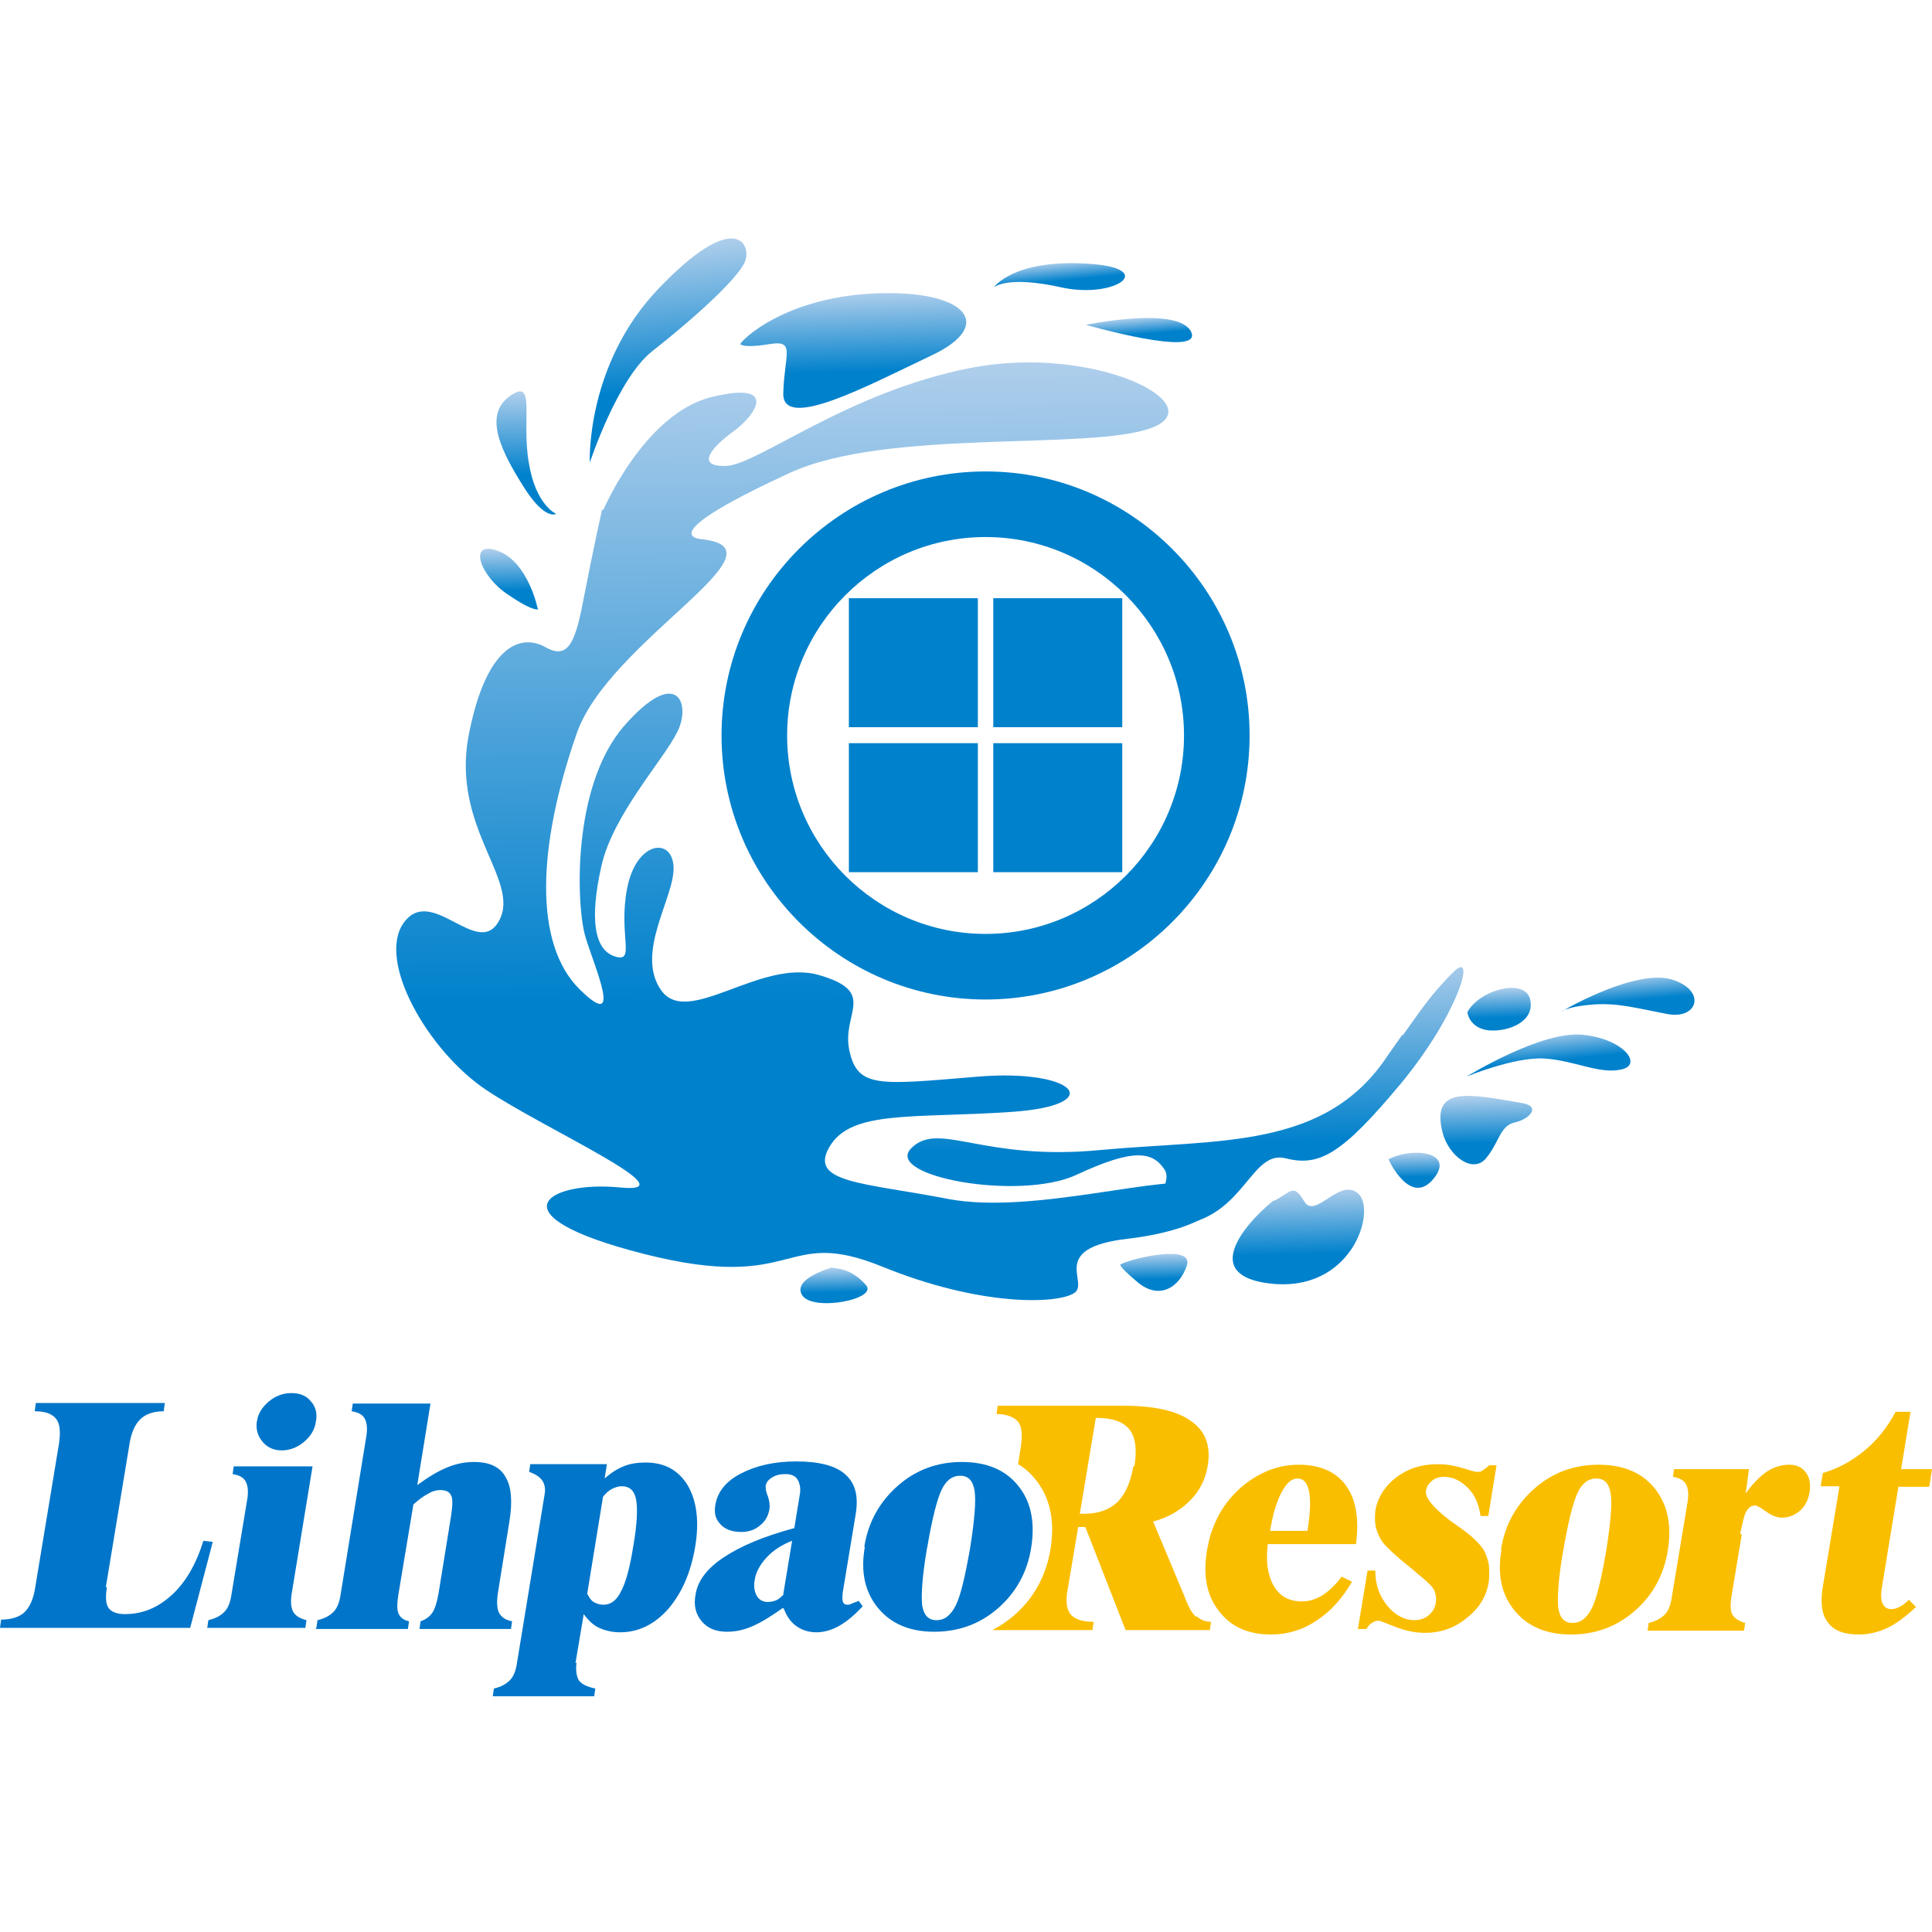 <svg width="300" height="300" viewBox="0 0 300 300" fill="none" xmlns="http://www.w3.org/2000/svg">
<rect x="0" y="0" width="300" height="300" fill="#333333" stroke="none"/>
<g clip-path="url(#clip0_949_135)">
<rect width="300" height="300" fill="white"/>
<g clip-path="url(#clip1_949_135)">
<path d="M131.812 112.92H151.84V92.891H131.812V112.92ZM131.812 135.431H151.84V115.402H131.812V135.431ZM154.237 135.431H174.265V115.402H154.237V135.431ZM154.237 112.92H174.265V92.891H154.237V112.92ZM153.038 73.205C130.442 73.205 112.04 91.608 112.04 114.204C112.04 136.8 130.442 155.202 153.038 155.202C175.635 155.202 194.037 136.8 194.037 114.204C194.037 91.608 175.635 73.205 153.038 73.205ZM153.038 145.017C136.006 145.017 122.225 131.151 122.225 114.204C122.225 97.257 136.006 83.391 153.038 83.391C170.071 83.391 183.852 97.257 183.852 114.204C183.852 131.151 170.071 145.017 153.038 145.017Z" fill="#0081CC"/>
<path fill-rule="evenodd" clip-rule="evenodd" d="M93.723 79.112C93.723 79.112 100.057 64.219 110.499 61.651C121.027 59.083 117.347 64.475 113.923 66.957C110.499 69.44 107.846 72.521 112.81 72.35C117.775 72.093 131.726 60.795 150.813 57.114C169.986 53.434 188.388 62.849 178.802 66.444C169.215 70.039 137.718 66.444 122.568 73.463C107.332 80.481 105.278 83.306 108.959 83.734C122.996 85.189 94.494 99.483 89.529 113.948C83.367 131.665 82.939 146.558 89.957 153.577C96.976 160.51 92.268 150.067 90.899 145.445C89.529 140.909 88.673 122.25 96.89 112.749C105.193 103.249 107.332 109.326 105.193 113.605C103.138 117.885 95.178 126.444 93.381 134.49C91.584 142.535 92.183 147.5 95.521 148.527C98.773 149.554 95.949 145.103 97.404 137.828C98.859 130.552 104.422 129.953 104.593 134.661C104.765 139.368 98.516 148.013 102.71 153.833C106.904 159.568 118.203 148.698 127.275 151.437C136.348 154.09 130.613 157.343 131.897 163.163C133.181 168.983 136.434 168.47 151.755 167.186C167.076 165.902 172.126 171.637 156.976 172.664C141.826 173.691 132.154 172.321 128.816 178.056C125.478 183.705 134.037 183.619 147.304 186.187C160.571 188.669 181.113 182.079 187.104 183.962C193.01 185.845 187.703 190.895 175.121 192.35C162.539 193.805 169.387 199.283 166.733 200.823C164.166 202.45 152.354 202.963 136.862 196.629C121.369 190.381 124.194 200.823 100.143 194.746C76.091 188.669 85.079 183.277 96.291 184.39C107.504 185.502 84.394 175.231 75.492 169.24C66.505 163.249 58.374 149.126 62.739 143.22C67.104 137.314 74.294 149.126 77.546 142.878C80.799 136.629 70.1 128.584 72.753 114.29C75.492 99.996 80.97 98.37 84.736 100.51C88.502 102.649 89.444 99.14 90.728 92.464C92.011 85.788 93.466 79.197 93.466 79.197L93.723 79.112Z" fill="url(#paint0_linear_949_135)"/>
<path fill-rule="evenodd" clip-rule="evenodd" d="M217.832 160.766C220.057 157.685 222.111 154.432 225.706 150.923C229.301 147.328 226.562 157.342 217.489 168.298C208.417 179.168 204.907 181.222 199.601 179.853C194.294 178.569 193.267 188.583 183.68 190.124C174.094 191.665 182.739 184.561 180.856 181.65C178.973 178.74 175.977 178.312 167.161 182.421C158.345 186.529 137.204 182.678 141.484 178.312C145.763 173.947 152.439 180.367 170.927 178.569C189.415 176.857 205.849 178.569 215.521 163.847L217.746 160.68L217.832 160.766Z" fill="url(#paint1_linear_949_135)"/>
<path fill-rule="evenodd" clip-rule="evenodd" d="M242.482 157.086C243.681 156.315 254.294 150.409 259.686 152.121C265.079 153.833 263.624 158.455 258.745 157.428C253.866 156.486 251.127 155.716 247.447 155.973C243.766 156.23 242.568 157 242.568 157L242.482 157.086Z" fill="url(#paint2_linear_949_135)"/>
<path fill-rule="evenodd" clip-rule="evenodd" d="M227.675 167.186C228.188 166.929 239.401 159.996 245.82 160.681C252.24 161.365 255.15 165.388 251.726 166.073C248.302 166.843 244.365 164.618 239.743 164.361C235.121 164.104 227.675 167.186 227.675 167.186Z" fill="url(#paint3_linear_949_135)"/>
<path fill-rule="evenodd" clip-rule="evenodd" d="M236.405 171.294C239.315 171.808 237.518 173.776 235.207 174.29C232.896 174.803 232.81 177.371 230.756 179.853C228.702 182.336 224.936 179.511 223.994 175.831C222.197 168.555 228.017 169.839 236.405 171.294Z" fill="url(#paint4_linear_949_135)"/>
<path fill-rule="evenodd" clip-rule="evenodd" d="M197.889 186.444C200.542 185.075 200.799 183.705 202.511 186.53C204.223 189.44 207.989 182.764 210.899 185.332C213.809 187.899 209.957 200.909 197.033 199.283C184.109 197.657 197.461 186.444 197.889 186.359V186.444Z" fill="url(#paint5_linear_949_135)"/>
<path fill-rule="evenodd" clip-rule="evenodd" d="M83.538 94.689C83.538 94.689 82.083 87.243 77.29 85.531C72.496 83.819 74.636 89.554 78.83 92.293C82.939 95.117 83.623 94.604 83.623 94.604L83.538 94.689Z" fill="url(#paint6_linear_949_135)"/>
<path fill-rule="evenodd" clip-rule="evenodd" d="M86.362 79.796C86.362 79.796 83.11 78.426 82.083 71.665C80.97 64.903 83.281 58.483 79.087 61.565C74.979 64.561 77.974 70.295 81.312 75.602C84.651 80.909 86.362 79.796 86.362 79.796Z" fill="url(#paint7_linear_949_135)"/>
<path fill-rule="evenodd" clip-rule="evenodd" d="M91.583 71.836C91.583 71.836 90.899 56.687 102.282 44.789C113.666 32.892 116.491 37.514 115.806 40.253C115.121 42.992 106.733 50.267 101.255 54.547C95.863 58.826 91.583 71.836 91.583 71.836Z" fill="url(#paint8_linear_949_135)"/>
<path fill-rule="evenodd" clip-rule="evenodd" d="M114.95 53.434C115.121 52.835 121.797 46.159 135.92 45.559C150.043 44.96 154.665 50.438 144.736 55.146C134.807 59.853 121.455 67.043 121.626 61.052C121.797 54.975 123.595 52.749 119.486 53.434C115.378 54.119 114.95 53.434 114.95 53.434Z" fill="url(#paint9_linear_949_135)"/>
<path fill-rule="evenodd" clip-rule="evenodd" d="M154.322 44.618C154.322 44.618 157.318 40.253 168.702 40.938C180.086 41.537 173.238 46.501 164.765 44.618C156.377 42.735 154.322 44.618 154.322 44.618Z" fill="url(#paint10_linear_949_135)"/>
<path fill-rule="evenodd" clip-rule="evenodd" d="M168.616 50.438C168.616 50.438 183.081 47.443 184.964 51.551C186.847 55.66 168.616 50.438 168.616 50.438Z" fill="url(#paint11_linear_949_135)"/>
<path fill-rule="evenodd" clip-rule="evenodd" d="M227.846 157.171C229.729 153.662 236.833 151.779 237.603 155.203C238.374 158.626 234.265 160.253 231.184 159.996C228.103 159.654 227.846 157.171 227.846 157.171Z" fill="url(#paint12_linear_949_135)"/>
<path fill-rule="evenodd" clip-rule="evenodd" d="M215.606 180.025C219.201 178.056 226.134 178.826 222.539 183.106C218.944 187.386 215.606 180.025 215.606 180.025Z" fill="url(#paint13_linear_949_135)"/>
<path fill-rule="evenodd" clip-rule="evenodd" d="M174.094 196.288C175.892 195.346 185.478 193.121 184.28 196.544C183.081 200.054 179.914 201.851 176.662 199.112C173.409 196.373 173.923 196.288 174.094 196.288Z" fill="url(#paint14_linear_949_135)"/>
<path fill-rule="evenodd" clip-rule="evenodd" d="M129.33 196.886C130.699 196.972 132.582 197.4 134.465 199.54C136.434 201.765 126.077 203.734 124.536 201.08C122.996 198.512 129.244 196.801 129.244 196.801L129.33 196.886Z" fill="url(#paint15_linear_949_135)"/>
<path d="M209.957 245.587C208.417 248.24 206.534 250.294 204.394 251.664C202.254 253.119 199.857 253.804 197.375 253.804C193.78 253.804 191.127 252.605 189.244 250.123C187.361 247.726 186.762 244.56 187.447 240.622C187.703 239.082 188.131 237.627 188.73 236.343C189.33 234.973 190.1 233.775 191.041 232.662C192.411 231.036 194.037 229.752 195.92 228.811C197.803 227.869 199.686 227.441 201.655 227.441C204.993 227.441 207.475 228.554 209.016 230.694C210.556 232.833 211.07 235.829 210.556 239.766H196.862C196.519 242.505 196.862 244.645 197.803 246.271C198.745 247.898 200.2 248.668 202.168 248.668C203.281 248.668 204.308 248.326 205.335 247.726C206.362 247.042 207.39 246.1 208.331 244.816L209.872 245.587H209.957ZM197.204 237.712H203.024C203.452 235.059 203.538 233.005 203.281 231.635C203.024 230.266 202.425 229.581 201.484 229.581C200.542 229.581 199.772 230.266 199.002 231.721C198.231 233.176 197.632 235.144 197.204 237.798V237.712Z" fill="#FABE00"/>
<path d="M210.813 253.205L212.354 243.876H213.552C213.552 246.101 214.237 247.899 215.435 249.354C216.633 250.809 218.089 251.579 219.629 251.579C220.485 251.579 221.255 251.322 221.855 250.809C222.454 250.295 222.882 249.61 222.967 248.755C223.053 248.155 222.967 247.556 222.711 246.957C222.454 246.358 221.683 245.673 220.571 244.732C220.314 244.561 219.972 244.218 219.458 243.79C217.318 242.078 215.863 240.795 215.007 239.853C214.408 239.168 213.98 238.312 213.723 237.456C213.467 236.601 213.467 235.659 213.552 234.632C213.895 232.578 215.007 230.78 216.805 229.411C218.602 228.041 220.742 227.357 223.224 227.357C224.422 227.357 225.706 227.528 227.076 227.956C228.445 228.384 229.13 228.555 229.301 228.555C229.643 228.555 229.986 228.555 230.243 228.298C230.585 228.127 230.842 227.87 231.27 227.528H232.382L231.099 235.402H229.9C229.643 233.605 229.044 232.15 227.932 231.037C226.819 229.924 225.621 229.325 224.251 229.325C223.481 229.325 222.882 229.496 222.368 229.924C221.855 230.352 221.512 230.866 221.427 231.465C221.255 232.492 222.454 234.033 225.022 236.001C225.278 236.173 225.449 236.344 225.621 236.429C225.877 236.601 226.305 236.943 226.819 237.285C228.616 238.569 229.815 239.767 230.414 240.709C230.756 241.394 231.013 242.078 231.184 242.934C231.27 243.79 231.27 244.646 231.184 245.588C230.842 247.813 229.729 249.696 227.76 251.237C225.877 252.777 223.738 253.548 221.255 253.548C219.715 253.548 218.174 253.205 216.633 252.606C215.093 252.007 214.323 251.665 214.066 251.665C213.723 251.665 213.381 251.75 213.039 252.007C212.696 252.178 212.439 252.521 212.183 252.949H210.813V253.205Z" fill="#FABE00"/>
<path d="M233.067 240.622C233.666 236.771 235.464 233.604 238.288 231.122C241.113 228.639 244.451 227.441 248.217 227.441C251.983 227.441 254.979 228.639 256.947 231.122C258.916 233.604 259.601 236.685 259.001 240.622C258.402 244.56 256.605 247.726 253.866 250.123C251.041 252.605 247.703 253.804 243.937 253.804C240.171 253.804 237.261 252.605 235.207 250.123C233.153 247.641 232.468 244.474 233.153 240.622H233.067ZM242.739 240.708C241.969 245.159 241.797 248.154 241.969 249.695C242.225 251.236 242.91 252.006 244.194 252.006C245.478 252.006 246.419 251.236 247.19 249.695C247.96 248.154 248.645 245.159 249.415 240.794C250.1 236.428 250.357 233.433 250.1 231.892C249.843 230.351 249.158 229.581 247.874 229.581C246.591 229.581 245.649 230.351 244.964 231.806C244.28 233.261 243.509 236.257 242.739 240.794V240.708Z" fill="#FABE00"/>
<path d="M270.471 238.226L268.845 247.983C268.674 249.182 268.674 250.123 269.016 250.722C269.358 251.321 270.043 251.749 270.985 252.006L270.813 253.204H255.835L256.006 252.006C257.119 251.749 257.889 251.321 258.488 250.722C259.087 250.123 259.43 249.182 259.601 247.983L261.997 233.518C262.254 232.149 262.169 231.207 261.826 230.522C261.484 229.838 260.799 229.495 259.772 229.324L259.943 228.126H271.584L271.07 231.892C272.183 230.351 273.296 229.239 274.408 228.468C275.521 227.784 276.634 227.441 277.832 227.441C278.945 227.441 279.886 227.869 280.4 228.639C280.999 229.41 281.17 230.437 280.999 231.635C280.828 232.833 280.314 233.861 279.544 234.545C278.773 235.23 277.832 235.658 276.719 235.658C275.863 235.658 275.093 235.316 274.237 234.716C273.381 234.117 272.868 233.775 272.525 233.775C271.926 233.775 271.498 234.117 271.156 234.716C270.813 235.316 270.557 236.514 270.214 238.226H270.471Z" fill="#FABE00"/>
<path d="M285.535 230.78H282.71L283.053 228.725C285.449 228.041 287.589 226.842 289.558 225.216C291.526 223.59 293.067 221.621 294.351 219.225H296.662L295.207 228.126H300L299.572 230.865H294.779L292.297 246.015C292.04 247.384 292.04 248.326 292.297 248.925C292.554 249.524 292.982 249.867 293.666 249.867C294.009 249.867 294.437 249.781 294.95 249.524C295.464 249.268 295.892 248.925 296.405 248.412L297.518 249.524C295.977 250.979 294.522 252.092 293.067 252.777C291.612 253.462 290.157 253.804 288.616 253.804C286.305 253.804 284.765 253.205 283.823 251.921C282.882 250.723 282.625 248.84 283.053 246.357L285.621 230.865L285.535 230.78Z" fill="#FABE00"/>
<path d="M185.735 251.065C185.136 250.552 184.622 249.696 184.108 248.326L179.059 236.258C181.37 235.659 183.253 234.546 184.793 233.005C186.334 231.464 187.19 229.667 187.532 227.613C188.046 224.532 187.19 222.221 184.964 220.68C182.739 219.054 179.23 218.283 174.437 218.283H154.922L154.75 219.567C156.377 219.567 157.489 220.081 158.088 220.765C158.688 221.536 158.773 222.82 158.516 224.617L158.088 227.356C159.116 227.955 159.972 228.726 160.742 229.667C163.053 232.492 163.823 236.086 163.138 240.452C162.454 244.731 160.485 248.241 157.404 250.894C156.377 251.75 155.264 252.52 154.066 253.119H169.643L169.815 251.835C168.017 251.835 166.819 251.407 166.22 250.637C165.621 249.867 165.449 248.583 165.792 246.785L167.418 237.114H168.531L174.779 253.119H187.875L188.046 251.835C187.104 251.835 186.419 251.493 185.82 250.979L185.735 251.065ZM175.977 227.698C175.549 230.266 174.693 232.064 173.495 233.262C172.211 234.46 170.499 235.059 168.36 235.059H167.675L170.157 220.166C172.725 220.166 174.437 220.765 175.378 221.964C176.32 223.162 176.576 225.045 176.148 227.698H175.977Z" fill="#FABE00"/>
<path d="M16.605 246.444C16.348 247.984 16.434 249.097 16.862 249.696C17.29 250.295 18.145 250.638 19.429 250.638C22.168 250.638 24.565 249.611 26.705 247.642C28.845 245.673 30.471 242.849 31.584 239.254L33.038 239.425L29.529 252.777H0L0.171 251.494C1.797 251.494 3.081 251.066 3.852 250.295C4.622 249.525 5.221 248.241 5.478 246.444L9.158 224.19C9.415 222.392 9.33 221.108 8.73 220.338C8.131 219.568 7.104 219.14 5.392 219.14L5.563 217.856H25.592L25.421 219.14C23.709 219.14 22.511 219.653 21.74 220.424C20.97 221.194 20.371 222.478 20.114 224.19L16.434 246.444H16.605Z" fill="#0075C9"/>
<path d="M48.531 227.699L45.278 247.556C45.107 248.754 45.193 249.696 45.535 250.295C45.877 250.894 46.562 251.322 47.589 251.579L47.418 252.777H32.183L32.354 251.579C33.467 251.322 34.237 250.894 34.836 250.295C35.435 249.696 35.778 248.754 35.949 247.556L38.345 233.091C38.602 231.721 38.517 230.78 38.174 230.095C37.832 229.41 37.147 229.068 36.12 228.897L36.291 227.699H48.616H48.531ZM39.886 220.766C40.057 219.482 40.742 218.455 41.769 217.599C42.796 216.743 43.994 216.315 45.278 216.315C46.562 216.315 47.589 216.743 48.274 217.599C49.044 218.455 49.301 219.567 49.044 220.766C48.873 222.049 48.188 223.077 47.161 223.933C46.134 224.788 44.936 225.216 43.738 225.216C42.539 225.216 41.512 224.788 40.742 223.847C39.972 222.905 39.715 221.878 39.886 220.68V220.766Z" fill="#0075C9"/>
<path d="M49.13 252.776L49.301 251.578C50.414 251.321 51.184 250.893 51.783 250.294C52.382 249.695 52.725 248.754 52.896 247.555L56.833 223.333C57.09 221.963 57.004 221.022 56.662 220.337C56.319 219.652 55.635 219.31 54.608 219.139L54.779 217.941H66.847L64.793 230.608C66.419 229.41 67.96 228.468 69.415 227.869C70.87 227.27 72.24 227.013 73.609 227.013C76.006 227.013 77.632 227.784 78.488 229.324C79.429 230.865 79.601 233.176 79.087 236.343L77.375 246.956C77.118 248.497 77.118 249.61 77.461 250.38C77.803 251.065 78.488 251.578 79.515 251.749L79.344 252.948H65.135L65.307 251.749C66.077 251.493 66.676 251.065 67.104 250.466C67.532 249.866 67.874 248.754 68.131 247.213L70.014 235.573C70.271 233.861 70.357 232.662 70.014 232.149C69.757 231.635 69.244 231.378 68.302 231.378C67.789 231.378 67.104 231.55 66.419 231.978C65.735 232.32 64.964 232.919 64.194 233.604L61.883 247.47C61.626 248.925 61.626 249.952 61.883 250.551C62.14 251.15 62.653 251.578 63.509 251.749L63.338 252.948H48.959L49.13 252.776Z" fill="#0075C9"/>
<path d="M89.529 258.169C89.358 259.368 89.529 260.309 89.872 260.908C90.3 261.507 91.156 261.935 92.439 262.192L92.268 263.391H76.519L76.691 262.192C77.803 261.935 78.573 261.507 79.173 260.908C79.772 260.309 80.114 259.368 80.285 258.169L84.565 232.064C84.736 231.208 84.565 230.438 84.223 229.924C83.88 229.41 83.195 228.897 82.168 228.555L82.34 227.356H94.237L93.894 229.582C94.836 228.726 95.778 228.127 96.805 227.699C97.832 227.271 98.944 227.099 100.228 227.099C103.224 227.099 105.364 228.298 106.819 230.694C108.188 233.091 108.616 236.258 107.932 240.281C107.247 244.218 105.877 247.385 103.738 249.867C101.598 252.264 99.116 253.462 96.291 253.462C95.093 253.462 93.98 253.205 93.038 252.777C92.097 252.349 91.327 251.579 90.642 250.637L89.358 258.255L89.529 258.169ZM91.241 247.556C91.498 248.07 91.755 248.497 92.183 248.754C92.611 249.011 93.124 249.182 93.723 249.182C94.836 249.182 95.778 248.498 96.462 247.042C97.233 245.587 97.832 243.276 98.345 240.024C98.944 236.6 99.03 234.204 98.773 232.834C98.516 231.465 97.746 230.78 96.548 230.78C96.034 230.78 95.521 230.951 95.007 231.208C94.494 231.465 94.066 231.893 93.638 232.406L91.156 247.642L91.241 247.556Z" fill="#0075C9"/>
<path d="M121.541 249.696C119.743 250.98 118.202 251.921 116.833 252.52C115.463 253.119 114.18 253.376 112.896 253.376C111.184 253.376 109.9 252.863 108.958 251.75C108.017 250.637 107.675 249.268 108.017 247.556C108.359 245.416 109.814 243.533 112.382 241.821C114.95 240.109 118.545 238.569 123.338 237.285L124.194 232.064C124.365 231.122 124.194 230.352 123.851 229.753C123.509 229.154 122.824 228.897 121.968 228.897C121.113 228.897 120.428 229.068 119.914 229.41C119.315 229.753 118.973 230.181 118.887 230.78C118.887 231.037 118.887 231.55 119.23 232.321C119.486 233.091 119.572 233.776 119.486 234.289C119.315 235.402 118.802 236.258 118.031 236.857C117.261 237.542 116.234 237.884 115.121 237.884C113.666 237.884 112.553 237.456 111.869 236.686C111.098 235.915 110.841 234.888 111.098 233.604C111.441 231.636 112.725 230.01 115.036 228.811C117.346 227.613 120.171 226.928 123.68 226.928C127.19 226.928 129.843 227.613 131.298 228.982C132.839 230.352 133.352 232.406 132.839 235.316L130.87 247.214C130.784 247.898 130.784 248.326 130.87 248.669C130.956 249.011 131.212 249.182 131.555 249.182C131.726 249.182 131.983 249.182 132.24 249.011C132.496 248.925 132.924 248.754 133.352 248.583L133.951 249.439C132.753 250.723 131.555 251.75 130.356 252.435C129.158 253.119 127.96 253.462 126.762 253.462C125.563 253.462 124.536 253.119 123.68 252.52C122.824 251.921 122.14 250.98 121.712 249.781L121.541 249.696ZM121.626 247.556L122.996 239.253C121.455 239.853 120.085 240.709 119.058 241.821C118.031 242.934 117.346 244.132 117.175 245.416C117.004 246.358 117.175 247.214 117.518 247.813C117.86 248.412 118.459 248.754 119.23 248.754C119.657 248.754 120.085 248.669 120.513 248.497C120.941 248.326 121.284 247.984 121.712 247.556H121.626Z" fill="#0075C9"/>
<path d="M134.208 240.195C134.807 236.343 136.605 233.176 139.429 230.694C142.254 228.212 145.592 227.014 149.358 227.014C153.124 227.014 156.12 228.212 158.088 230.694C160.057 233.091 160.742 236.258 160.143 240.195C159.544 244.132 157.746 247.299 155.007 249.696C152.183 252.178 148.845 253.376 145.078 253.376C141.312 253.376 138.402 252.178 136.348 249.696C134.294 247.214 133.609 244.047 134.294 240.195H134.208ZM143.966 240.281C143.195 244.731 143.024 247.727 143.195 249.268C143.452 250.808 144.137 251.579 145.421 251.579C146.705 251.579 147.646 250.808 148.417 249.268C149.187 247.727 149.872 244.731 150.642 240.366C151.327 236.001 151.583 233.005 151.327 231.465C151.07 229.924 150.385 229.154 149.101 229.154C147.817 229.154 146.876 229.924 146.191 231.379C145.506 232.834 144.736 235.83 143.966 240.366V240.281Z" fill="#0075C9"/>
</g>
</g>
<defs>
<linearGradient id="paint0_linear_949_135" x1="125.599" y1="155.538" x2="123.527" y2="-45.366" gradientUnits="userSpaceOnUse">
<stop stop-color="#0081CC"/>
<stop offset="0.56" stop-color="#C7D9F0"/>
<stop offset="0.82" stop-color="#DFEAF8"/>
<stop offset="1" stop-color="white"/>
</linearGradient>
<linearGradient id="paint1_linear_949_135" x1="184.414" y1="177.785" x2="182.85" y2="121.196" gradientUnits="userSpaceOnUse">
<stop stop-color="#0081CC"/>
<stop offset="0.56" stop-color="#C7D9F0"/>
<stop offset="0.82" stop-color="#DFEAF8"/>
<stop offset="1" stop-color="white"/>
</linearGradient>
<linearGradient id="paint2_linear_949_135" x1="252.621" y1="155.42" x2="251.908" y2="147.454" gradientUnits="userSpaceOnUse">
<stop stop-color="#0081CC"/>
<stop offset="0.56" stop-color="#C7D9F0"/>
<stop offset="0.82" stop-color="#DFEAF8"/>
<stop offset="1" stop-color="white"/>
</linearGradient>
<linearGradient id="paint3_linear_949_135" x1="240.315" y1="164.747" x2="239.438" y2="155.668" gradientUnits="userSpaceOnUse">
<stop stop-color="#0081CC"/>
<stop offset="0.56" stop-color="#C7D9F0"/>
<stop offset="0.82" stop-color="#DFEAF8"/>
<stop offset="1" stop-color="white"/>
</linearGradient>
<linearGradient id="paint4_linear_949_135" x1="230.894" y1="177.433" x2="230.485" y2="162.794" gradientUnits="userSpaceOnUse">
<stop stop-color="#0081CC"/>
<stop offset="0.56" stop-color="#C7D9F0"/>
<stop offset="0.82" stop-color="#DFEAF8"/>
<stop offset="1" stop-color="white"/>
</linearGradient>
<linearGradient id="paint5_linear_949_135" x1="201.668" y1="194.771" x2="201.13" y2="174.225" gradientUnits="userSpaceOnUse">
<stop stop-color="#0081CC"/>
<stop offset="0.56" stop-color="#C7D9F0"/>
<stop offset="0.82" stop-color="#DFEAF8"/>
<stop offset="1" stop-color="white"/>
</linearGradient>
<linearGradient id="paint6_linear_949_135" x1="79.064" y1="91.694" x2="78.901" y2="78.597" gradientUnits="userSpaceOnUse">
<stop stop-color="#0081CC"/>
<stop offset="0.56" stop-color="#C7D9F0"/>
<stop offset="0.82" stop-color="#DFEAF8"/>
<stop offset="1" stop-color="white"/>
</linearGradient>
<linearGradient id="paint7_linear_949_135" x1="81.675" y1="73.738" x2="81.862" y2="47.633" gradientUnits="userSpaceOnUse">
<stop stop-color="#0081CC"/>
<stop offset="0.56" stop-color="#C7D9F0"/>
<stop offset="0.82" stop-color="#DFEAF8"/>
<stop offset="1" stop-color="white"/>
</linearGradient>
<linearGradient id="paint8_linear_949_135" x1="104.217" y1="60.312" x2="99.511" y2="15.272" gradientUnits="userSpaceOnUse">
<stop stop-color="#0081CC"/>
<stop offset="0.56" stop-color="#C7D9F0"/>
<stop offset="0.82" stop-color="#DFEAF8"/>
<stop offset="1" stop-color="white"/>
</linearGradient>
<linearGradient id="paint9_linear_949_135" x1="132.547" y1="57.754" x2="131.869" y2="32.755" gradientUnits="userSpaceOnUse">
<stop stop-color="#0081CC"/>
<stop offset="0.56" stop-color="#C7D9F0"/>
<stop offset="0.82" stop-color="#DFEAF8"/>
<stop offset="1" stop-color="white"/>
</linearGradient>
<linearGradient id="paint10_linear_949_135" x1="164.403" y1="43.602" x2="163.847" y2="37.692" gradientUnits="userSpaceOnUse">
<stop stop-color="#0081CC"/>
<stop offset="0.56" stop-color="#C7D9F0"/>
<stop offset="0.82" stop-color="#DFEAF8"/>
<stop offset="1" stop-color="white"/>
</linearGradient>
<linearGradient id="paint11_linear_949_135" x1="176.841" y1="51.908" x2="176.45" y2="46.684" gradientUnits="userSpaceOnUse">
<stop stop-color="#0081CC"/>
<stop offset="0.56" stop-color="#C7D9F0"/>
<stop offset="0.82" stop-color="#DFEAF8"/>
<stop offset="1" stop-color="white"/>
</linearGradient>
<linearGradient id="paint12_linear_949_135" x1="232.745" y1="158.017" x2="232.469" y2="148.685" gradientUnits="userSpaceOnUse">
<stop stop-color="#0081CC"/>
<stop offset="0.56" stop-color="#C7D9F0"/>
<stop offset="0.82" stop-color="#DFEAF8"/>
<stop offset="1" stop-color="white"/>
</linearGradient>
<linearGradient id="paint13_linear_949_135" x1="219.558" y1="182.745" x2="219.355" y2="175.125" gradientUnits="userSpaceOnUse">
<stop stop-color="#0081CC"/>
<stop offset="0.56" stop-color="#C7D9F0"/>
<stop offset="0.82" stop-color="#DFEAF8"/>
<stop offset="1" stop-color="white"/>
</linearGradient>
<linearGradient id="paint14_linear_949_135" x1="179.214" y1="198.634" x2="179.015" y2="190.587" gradientUnits="userSpaceOnUse">
<stop stop-color="#0081CC"/>
<stop offset="0.56" stop-color="#C7D9F0"/>
<stop offset="0.82" stop-color="#DFEAF8"/>
<stop offset="1" stop-color="white"/>
</linearGradient>
<linearGradient id="paint15_linear_949_135" x1="129.555" y1="200.675" x2="129.354" y2="192.97" gradientUnits="userSpaceOnUse">
<stop stop-color="#0081CC"/>
<stop offset="0.56" stop-color="#C7D9F0"/>
<stop offset="0.82" stop-color="#DFEAF8"/>
<stop offset="1" stop-color="white"/>
</linearGradient>
<clipPath id="clip0_949_135">
<rect width="300" height="300" fill="white"/>
</clipPath>
<clipPath id="clip1_949_135">
<rect width="300" height="226.476" fill="white" transform="translate(0 37)"/>
</clipPath>
</defs>
</svg>
